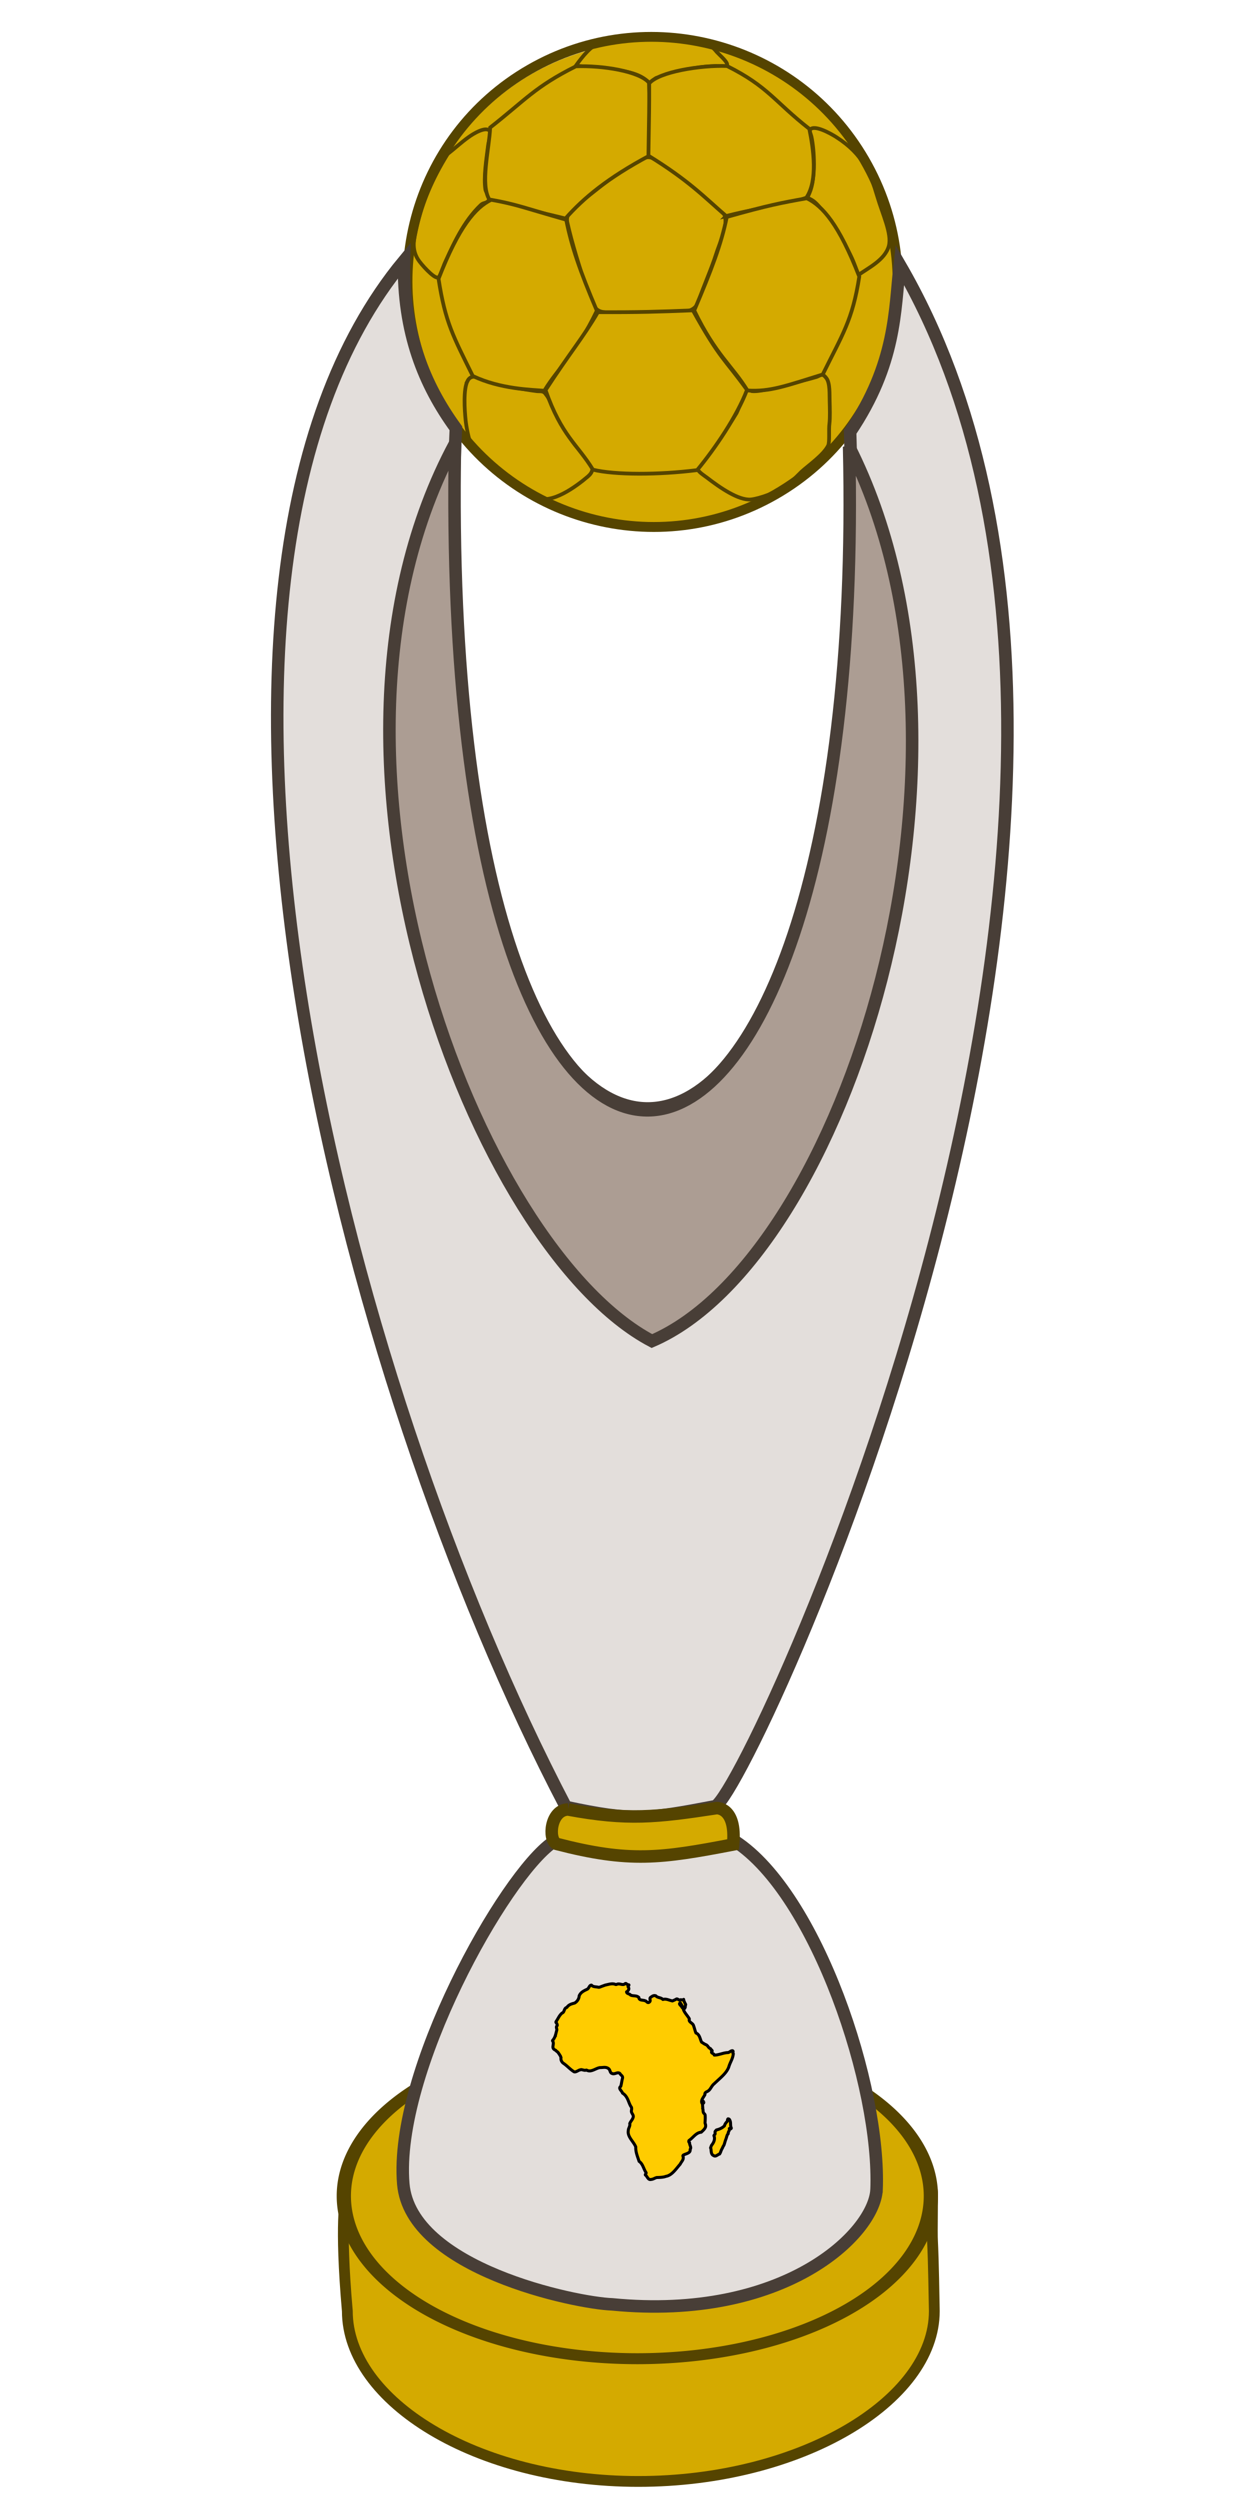 <svg xmlns="http://www.w3.org/2000/svg" id="svg2" width="500" height="1000" version="1.1"><defs id="defs4"><radialGradient id="SVGID_8_" cx="435.623" cy="-2697.381" r="146.144" gradientTransform="matrix(.898 .334 -.317 .947 -1111.004 2443.228)" gradientUnits="userSpaceOnUse"><stop id="stop3289" offset="0" style="stop-color:#fff"/><stop id="stop3291" offset=".053" style="stop-color:#f2f2f2"/><stop id="stop3293" offset=".268" style="stop-color:#c3c3c3"/><stop id="stop3295" offset=".433" style="stop-color:#a6a6a6"/><stop id="stop3297" offset=".527" style="stop-color:#9c9c9c"/><stop id="stop3299" offset=".852" style="stop-color:#242424"/><stop id="stop3301" offset=".874" style="stop-color:#2a2a2a"/><stop id="stop3303" offset=".904" style="stop-color:#3b3b3b"/><stop id="stop3305" offset=".938" style="stop-color:#575757"/><stop id="stop3307" offset=".976" style="stop-color:#7e7e7e"/><stop id="stop3309" offset="1" style="stop-color:#9c9c9c"/></radialGradient><linearGradient id="SVGID_1_" x1="1308.209" x2="1151.785" y1="-2443.495" y2="-2316.37" gradientTransform="translate(-1186.012 2508.969)" gradientUnits="userSpaceOnUse"><stop id="stop3235" offset="0" style="stop-color:#fff"/><stop id="stop3237" offset="1" style="stop-color:#000"/></linearGradient><style id="style6" type="text/css">.str3{stroke:#595959;stroke-width:8;stroke-linejoin:round}.str0,.str1,.str2{stroke:#000;stroke-width:14}.str0{stroke-linejoin:round}.str5,.str7{stroke:#909;stroke-width:14}.str5{stroke:#9f9}.str4,.str6,.str8{stroke:#000;stroke-width:21;stroke-linejoin:round}.str4,.str8{stroke:#30c}.str8{stroke:#f99}.fil7{fill:none}.fil8{fill:#0f0}.fil0{fill:#369}.fil3{fill:#900}.fil9{fill:#96f}.fil5{fill:#9ff}.fil4{fill:#c30}.fil10{fill:#f60}.fil1{fill:#f93}.fil2{fill:#ff9}.fil6{fill:#fff}</style></defs><g id="layer1" transform="translate(0 -52.362)"><g id="g4395" transform="translate(550.616 70.161)"><path id="path3232" d="M-193.768 77.797c9.887 52.362-24.795 102.614-77.463 112.33-52.722 9.645-103.486-24.92-113.345-77.298-9.852-52.368 24.793-102.64 77.483-112.317 52.66-9.66 103.373 24.949 113.325 77.285z" style="fill:#d4aa00"/><path id="path3316" d="M-371.784 44.177a3.85 3.85 0 0 1 .374-.498l-.374.498z" style="fill:#806600"/><path id="path3318" d="m-371.784 44.177.374-.498c2.51-1.935 5.354-4.597 8.267-6.65 1.669-1.221 6.83-4.457 8.431-2.435.688.919-.587 4.759-.665 5.797-.701 5.619-1.856 12.602-1.071 17.698.122.854 1.81 2.87 1.375 4.028-.614 1.484-1.982.981-3.125 1.981-7.247 6.848-11.144 16.199-14.549 23.465-.538 1.158-1.7 5.484-2.72 5.662-1.647.372-6.857-5.476-7.955-7.282-2.642-4.202-1.662-8.305-.55-13.074 2.293-9.755 6.301-19.158 12.188-28.692z" style="fill:#d4aa00;stroke:#540;stroke-width:1.5;stroke-miterlimit:4;stroke-dasharray:none"/><path id="path3320" d="M-270.045-.977c2.443.488 4.153 1.485 6.168 4.008 1.461 1.576 4.685 4.228 4.066 5.384-.601.873-3.932.118-4.983.22-6.842.082-14.096 2.029-20.964 4.27-.781.22-2.153.247-2.622.62-2.593 1.7-1.69 2.542-4.157.5-4.133-3.528-12.975-3.88-17.716-4.535-3.23-.436-7.878-.694-10.015-1.02 2.7-3.738 6.259-8.25 9.775-9.135 12.473-2.901 27.862-3.094 40.448-.312z" style="fill:#d4aa00;stroke:#540;stroke-width:1.5;stroke-miterlimit:4;stroke-dasharray:none"/><path id="path3322" d="M-323.648 71.342c-1.112-4.525 4.001-7.466 7.547-10.148 4.48-3.398 8.5-6.841 12.605-9.688 3.541-2.554 10.114-7.82 13.867-6.059 8.75 4.014 17.598 13.081 26.474 19.697 5.774 4.15.903 12.635-.97 18.571-1.93 6.142-4.958 12.636-6.96 18.796-1.576 5.057-6.761 4.412-10.639 4.517-6.37.117-13.882.225-19.986.147-2.507-.06-7.444.5-9.532-.787-2.985-1.718-4.077-6.371-4.955-9.096-2.407-7.703-5.66-17.822-7.451-25.95z" style="fill:#d4aa00;stroke:#540;stroke-width:1.5;stroke-miterlimit:4;stroke-dasharray:none"/><path id="path3324" d="M-363.611 134.602c1.956-3.904 6.892-.044 9.942.746 5.375 1.25 12.317 2.62 17.68 3.299 1.24.165 2.596-.238 3.472.956 4.094 5.203 7.12 14.218 11.727 20.308.967 1.322 1.59 1.677 2.9 3.31 2.366 3.232 6.635 5.975 2.443 9.566-4.652 3.982-14.806 11.489-20.726 8.31-5.285-2.763-9.804-6.135-15.113-10.549-3.287-2.577-8.877-6.748-10.691-10.206-1.209-2.166-2.169-7.871-2.383-10-.44-4.22-.958-12.483.749-15.74z" style="fill:#d4aa00;stroke:#540;stroke-width:1.5;stroke-miterlimit:4;stroke-dasharray:none"/><path id="path3326" d="M-226.568 34.115c1.454-2.228 8.048 1.344 10.637 3.032 10.72 6.903 13.562 14.595 16.245 23.622 2.06 7.061 5.87 14.81 4.613 19.786-1.525 5.679-8.411 8.88-12.423 11.81-1.407-6.094-4.443-11.494-8.872-17.815-2.374-3.35-6.006-10.476-9.702-12.47-1.781-.993-1.737-.399-.7-2.814 2.473-5.798 1.926-16.94.72-22.454-.212-.93-.9-2.25-.518-2.697z" style="fill:#d4aa00;stroke:#540;stroke-width:1.5;stroke-miterlimit:4;stroke-dasharray:none"/><path id="path3328" d="M-256.215 147.787c1.54-2.576 2.386-7.587 4.238-9.239.795-.77 1.716.158 2.319.117 4.015.258 9.02-1.873 13.954-2.876 4.3-.887 7.855-1.67 11.713-2.821 1.609-.538 2.13-1.85 3.888.45 1.6 2.016 1.236 6.743 1.35 9.15.07 2.853.192 6.705-.087 9.07-.35 2.38.165 7.314-.497 8.777-1.917 3.83-7.864 7.886-10.71 10.499-1.889 1.834-3.757 3.884-5.898 5.486-3.471 2.594-10.907 5.283-14.342 5.596-4.947.406-12.35-4.746-17.558-8.755-.632-.494-3.733-2.45-3.676-3.475.02-.775 2.83-3.557 3.639-4.73 4.121-6.33 8.298-11.664 11.667-17.249z" style="fill:#d4aa00;stroke:#540;stroke-width:1.5;stroke-miterlimit:4;stroke-dasharray:none"/><path id="Outer_rim_4_" d="M-206.53 47.143c26.637 45.973 11.04 104.641-34.833 131.085-45.93 26.437-104.658 10.56-131.306-35.457-26.6-45.914-11.008-104.633 34.905-131.075 45.883-26.45 104.63-10.543 131.235 35.447zM-339.736 8.266c-47.802 27.516-64.021 88.633-36.334 136.49 27.74 47.905 88.875 64.434 136.673 36.908 47.762-27.495 64.012-88.603 36.293-136.493-27.713-47.882-88.923-64.381-136.632-36.905z" style="fill:#540"/><path id="path3486" d="M-324.436 69.614c-16.454-4.156-20.659-3.961-30.326-7.465-3.932-5.811-.125-20.616.212-28.925 13.966-10.937 17.87-16.297 34.287-24.497 10.648-.396 25.45 1.973 29.254 6.572.235 11.337 1.403 9.49-.064 29.283-16.28 8.71-26.074 16.761-33.363 25.032z" style="fill:#d4aa00;fill-opacity:1;stroke:#540;stroke-width:1.5;stroke-miterlimit:4;stroke-opacity:1;stroke-dasharray:none"/><path id="path3486-1" d="M-260.158 68.616c16.454-4.157 22.426-3.835 32.093-7.339 4.69-6.948 2.777-19.606 1.177-27.536-13.966-10.937-16.48-16.928-32.898-25.128-10.647-.396-27.343 2.351-31.147 6.95.018 11.337-.014 9.49-.315 28.905 16.153 9.972 22.16 16.382 31.09 24.148z" style="fill:#d4aa00;fill-opacity:1;stroke:#540;stroke-width:1.5;stroke-miterlimit:4;stroke-opacity:1;stroke-dasharray:none"/><path id="path3486-7" d="M-324.14 70.104c-16.328-4.627-19.872-6.184-29.996-7.984-6.31 3.067-12.917 10.65-21.065 31.585 2.698 17.526 5.899 23.048 13.696 38.894 11.165 5.31 23.561 5.48 28.62 5.9 5.871-9.701 12.389-14.125 21.015-32-6.887-16.217-10.093-25.587-12.27-36.395z" style="fill:#d4aa00;fill-opacity:1;stroke:#540;stroke-width:1.5;stroke-miterlimit:4;stroke-opacity:1;stroke-dasharray:none"/><path id="path3486-7-4" d="M-259.9 68.986c16.328-4.627 21.892-5.68 32.015-7.479 6.312 3.067 12.83 10.397 20.979 31.332-2.698 17.526-6.822 23.301-14.619 39.147-14.701 4.552-21.036 6.995-30.136 6.404-5.87-9.7-12.64-14.124-21.267-31.998 6.887-16.218 10.85-26.599 13.028-37.406z" style="fill:#d4aa00;fill-opacity:1;stroke:#540;stroke-width:1.5;stroke-miterlimit:4;stroke-opacity:1;stroke-dasharray:none"/><path id="path3486-7-4-0" d="M-311.464 107.077c16.526.064 24.51-.185 38.006-.735 10.862 19.652 12.616 19.252 21.648 31.82-4.094 10.72-12.908 23.549-19.944 32.085-15.27 1.93-32.825 1.987-41.683-.175-6.24-10.216-12.497-13.427-18.96-31.813 9.6-14.776 14.948-20.917 20.933-31.182z" style="fill:#d4aa00;fill-opacity:1;stroke:#540;stroke-width:1.5;stroke-miterlimit:4;stroke-opacity:1;stroke-dasharray:none"/></g><path id="rect4411" d="M161.61 156.671c-.46 28.708 8.045 49.588 20.74 67.02C165.804 587.048 351 585.306 340.051 225.12c18.46-27.425 17.79-48.529 19.853-66.862 126.224 217.16-64.172 619.161-74.184 616.669-26.829 5.075-32.398 5.971-59.373.206-89.503-171.03-171.866-488.919-64.737-618.462z" style="fill:#e3dedb;fill-opacity:1;stroke:#483e37;stroke-width:5;stroke-miterlimit:4;stroke-opacity:1;stroke-dasharray:none"/><path id="rect4411-9" d="M182.001 229.786c-6.794 369.118 165.603 341.444 157.632 1.232 62.648 124.123-1.952 324.705-78.87 357.769C190.296 551.638 114.586 355.373 182 229.786z" style="fill:#ac9d93;fill-opacity:1;stroke:#483e37;stroke-width:5;stroke-miterlimit:4;stroke-opacity:1;stroke-dasharray:none"/><path id="path4475-5" d="M373.725 976.809c0 35.955-53.57 68.132-118.405 68.132-64.835 0-116.384-32.177-116.384-68.132-3.142-35.843-.694-45.282-.694-45.282 11.167-18.708 88.42-39.49 116.865-39.724 27.429-.226 118.119 12.075 117.914 38.399-.239 30.71-.013 4.217.704 46.607z" style="fill:#d4aa00;fill-opacity:1;stroke:#540;stroke-width:4.321;stroke-miterlimit:4;stroke-opacity:1"/><path id="path4475" d="M-830.345 443.24a119.198 85.863 0 1 1-238.396 0 119.198 85.863 0 1 1 238.396 0z" style="fill:#d4aa00;fill-opacity:1;stroke:#540;stroke-width:5.786;stroke-miterlimit:4;stroke-opacity:1;stroke-dasharray:none" transform="matrix(.985 0 0 .758 1190.239 594.784)"/><path id="rect4411-4" d="M350.617 928.364c1.72-41.314-23.99-118.363-56.61-139.518-29.944 6.84-47.891 5.73-72.885.423-19.46 13.46-63.547 92.04-59.81 136.605 2.858 34.065 69.108 47.734 83.558 48.231 68.71 6.69 104.62-28.023 105.747-45.74z" style="fill:#e3dedb;fill-opacity:1;stroke:#483e37;stroke-width:5;stroke-miterlimit:4;stroke-opacity:1;stroke-dasharray:none"/><path id="rect4434" d="M227.215 776.157c23.74 4.393 35.203 3.131 59.146-.505.185-.166 8.346-.551 6.882 14.51-28.928 5.56-41.51 7.3-70.637-.252-3.495-1.808-2.427-13.611 4.61-13.753z" style="fill:#d4aa00;fill-opacity:1;stroke:#540;stroke-width:5;stroke-miterlimit:4;stroke-opacity:1"/><path id="Africa" d="m250.241 845.75-.01.005h-.005c-.103.015-.222.074-.36.2a1.03 1.03 0 0 1-.59.22c-.76.062-1.662-.49-2.505-.104 0 0-.345.216-.705.015-1.21-.476-2.58.03-3.905.29-.763.273-1.585.576-2.305.85-.021.006-.202.058-.445.045a3.665 3.665 0 0 1-.3-.06c-.85-.188-1.862-.042-2.51-.79-.85-.044-.979 1.206-1.67 1.61-1.31.619-2.636 1.196-3.255 2.665a.45.45 0 0 1-.015.145c-.1 1.094-.847 2.246-1.855 2.765-.706.187-1.396.346-2.03.735a3.13 3.13 0 0 0-1.025.98 1.184 1.184 0 0 0-.645.4c-.504.604-.49 1.628-1.225 1.83-1.109.878-1.587 2.161-2.35 3.285 0 0-.027.042-.07.1l.045.13h-.115c-.043.144-.045.331.185.49.216.316.373.732.315 1.035-.72.648.016 1.295-.2 1.915-.086.302-.159.634-.26.995a10.26 10.26 0 0 1-.345 1.21l.015.015.07.03-.085-.03c-.201.547-.462 1.095-.865 1.585-.019.018-.175.167-.205.305 0 .005-.004.013-.005.02V868.675c0 .006.004.016.005.02l.005.02.005.01a.197.197 0 0 0 .08.075c.216.404.244.79.215 1.15h-.005a.275.275 0 0 0-.01 0c-.014.188-.04.363-.055.535-.072.39-.13.764 0 1.095.115.332.4.632 1.02.905.159.217.364.362.565.52.144.101.285.216.4.36.173.23.322.474.48.69.115.159.27.448.385.62.159.217.161.475.305.705 0 .042-.014.073-.015.1-.13.807.244 1.572.82 2.09.245.159.475.333.705.505 1.239.951 2.364 2.174 3.66 2.98.13.058.246.07.375.07.239-.004.487-.093.74-.21h.01c.508-.234 1.025-.586 1.465-.624.533-.274 1.397.347 2.16.16 0 0 .29-.12.465.035l.01.01c.052.025.096.036.145.06v-.006c1.412.605 2.953-.519 4.335-.98.216-.072.434-.126.635-.155h.005c.027-.002.064-.013.09-.015h.005c.389.015.776-.03 1.165-.06.72-.057 1.44-.084 2.16.42.821.533.552 1.669 1.445 1.985.98.461 1.944-.474 2.765-.215a.991.991 0 0 1 .445.275c.36.692 1.179.892 1.02 1.77-.057.23-.112.476-.17.72-.043.245-.102.491-.145.75-.029.13-.041.246-.07.375-.086.49-.19.99-.32 1.465-1.166.879.403 1.746.705 2.725.59.375 1.025.805 1.37 1.28.288.404.518.823.705 1.24.115.26.23.516.33.775.058.173.133.332.19.49.13.303.246.607.39.895l.04.085.09.175v.015c.015.03.026.042.04.07v.005l.005.005.005.005h.005c.012.025.027.04.03.06v.01h.005l.005.005h.005v.01c.015.03.026.062.04.09l.01.015.03.045.005.01h.005l.005.005.005.005v.005c.015.03.026.042.04.07l.015.015.005.005.01.01c.008.012.017.03.025.04l.005.005v.01l.005.005.01.01.005.005.025.04.005.005.005.005.005.005v.015l.01.01a.336.336 0 0 1 .015.02c.007.01.014.023.02.03l.01.01c.23.562.043 1.04 0 1.615.029.85.852 1.353.765 2.245-.014.058-.015.102-.03.145-.014.058-.03.102-.045.145-.043.145-.097.27-.155.4l-.045.09-.005.005-.005.005a.155.155 0 0 1-.01.02l-.005.005-.005.005v.015l-.015.015v.015h-.005l-.005.005v.005l-.005.005v.015h-.005l-.005.005a.103.103 0 0 1 0 .01l-.005.005v.005h-.01v.02l-.005.005-.005.005h-.005v.015l-.015.015v.005l-.005.005-.005.005h-.005v.03c-.346.577-.808 1.11-1.01 1.7.245 1.08-.618 1.856-.575 2.835a3.4 3.4 0 0 0-.015 1.01c.288 1.96 2.232 3.584 2.995 5.47-.1 2.031.75 3.932 1.34 5.775.36.245.65.534.88.85.807 1.08 1.123 2.523 1.915 3.66.13.404-.448.649-.275.965.778.533 1.055 2.087 2.265 1.755.864-.028 1.51-.606 2.33-.765.922-.014 2.635-.056 3.585-.46 2.434-.374 4.093-3.036 5.735-4.88.331-.705.88-1.252 1.125-1.915.115-.36.155-.75.025-1.225-.23-.259.19-.535.19-.535 1.051-.547 2.88-.746 2.635-2.215.648-.907-.316-1.715-.215-2.68-.36-.172-.403-.62-.23-.895 1.714-1.195 2.835-3.165 4.88-3.31.922-.835 1.9-1.729 1.755-2.68.058-.446-.287-.877-.215-1.18.058-1.123.117-1.887.03-3.04-.029-.057-.056-.127-.085-.185-.1-.172-.22-.305-.22-.305-.749-.576-.359-1.424-.69-2.13.115-.432-.058-.836-.015-1.24.029-.216-.085-.56-.085-.56-.331-.49-.374-.948-.245-1.395v-.035a.166.166 0 0 1 .015-.04v-.015l.005-.005.005-.005v-.004l.005-.005v-.035h.005l.005-.005v-.005h.005v-.035h.015v-.03l.01-.015v-.01l.005-.005v-.015l.005-.01v-.005l.005-.015v-.01h.015v-.03c.007-.015.02-.03.025-.04v-.005l.005-.015v-.01h.01l.005-.005v-.025h.005l.005-.005.005-.005v-.02h.005l.005-.005.005-.005v-.015l.015-.015v-.02l.01-.02v-.02h.015v-.015l.005-.005.005-.005.005-.005v-.01l.015-.015.045-.09c.011-.023.022-.054.04-.08l.005-.005.005-.01.005-.005c.274-.49.637-.978.925-1.525-.187-.677.415-1.01.905-1.24.36-.159.65-.402.895-.675.663-.75 1.047-1.774 1.94-2.465.26-.26.537-.516.825-.775 1.944-1.815 4.12-3.59 4.955-5.865.576-1.988 1.624-3.253 1.825-5.355-.411-.351.072-.744-.13-1.03a.407.407 0 0 0-.05-.055.619.619 0 0 0-.15-.095c-.72-.03-1.095.615-1.815.76-1.627-.03-3.76 1.023-5.46.995-.029-.346-.473-.544-.79-.76-.331-.217-.53-.463-.055-.88-.029-.202-.191-.376-.35-.52H284.431l.045-.015.045.015c-.144-.159-.307-.287-.35-.445-.835-.245-.963-1.181-1.77-1.555-.576-.188-1.179-.68-1.755-1.01-.418-.778-.608-1.915-1.155-2.75-.26-.39-.605-.723-1.095-.91a.031.031 0 0 1-.005-.01c-.012-.02-.023-.037-.035-.06-.346-.821-.62-2.104-.995-3.04-.014-.03-.03-.072-.045-.1-.389-.807-1.84-1.197-1.61-2.19a.543.543 0 0 0-.07-.47l-.005-.005c-.72-1.138-1.74-2.19-2.215-3.37a1.033 1.033 0 0 0-.075-.476c-.057-.014-.113-.072-.185-.13-.302-.288-.65-.905-.65-.905-.273-.244-.546-.503-.69-.835-.028-.216.117-.435.275-.435.038.01.071.03.1.055a.4.4 0 0 1 .045.05c.072.188.23.389.345.59 0 0 .59 1.106.965 1.48.03.03.057.062.085.09l.015.01.01.005.01.005h.01l.01.005h.02l.01-.005h.01l.01-.005.02-.01a.447.447 0 0 0 .105-.095c.087-.115.173-.303.245-.505-.028-.172.07-.645.07-.645v-.005a.37.37 0 0 1 .035-.245.289.289 0 0 1 .035-.05l.005-.005.005-.005.01-.005v-.075l-.075-.2c-.259-.446-.72-1.342-.735-1.875-.259.188-.547.306-.85.19-.033-.01-.262-.072-.39-.025h-.005l-.01.005-.01.005a.297.297 0 0 0-.02.015l-.005.005-.005.005a.165.165 0 0 0-.015.02c-.403.202-.805-.162-1.18-.35 0 0-.253-.064-.36-.025h-.005l-.005.005-.01.005-.005.005-.005.005-.005.005-.005.005v.005l-.005.005c-.518.288-1.104.549-1.58.75-1.44-.273-2.451-.978-3.82-.59a2.322 2.322 0 0 0-.285-.245h.015c-.777-.547-1.757-.46-2.42-1.065a1.315 1.315 0 0 1-.13-.145c-.533-.187-.953-.1-1.4.145a8.81 8.81 0 0 0-.79.545c-.533.649.52 1.371-.69 1.99-.619.159-.91-.66-1.4-.69-.792-.417-2.433.029-2.52-1.34a2.063 2.063 0 0 0-.89-.505c-.792-.23-1.67-.084-2.42-.445-.098-.169-.267-.27-.45-.355v-.005c-.49-.23-1.12-.32-1.15-.94.735-.36 1.267-1.31.575-2.03.03-.172.16-.316.26-.46a.605.605 0 0 0 .11-.21v-.04c0-.004-.004-.011-.005-.015v-.005l-.005-.01v-.005l-.005-.005-.005-.005-.01-.01a.298.298 0 0 0-.02-.015c-.095-.052-.29-.01-.29-.01-.115-.014-.218-.028-.305-.1-.243-.172-.42-.443-.68-.425h-.01zm31.05 47.115c-.245.23-.245.59.115.72.202-.201.058-.475-.115-.72zm9.94 7.025c-.346.245-.144.74-.375 1.07-.562.548-.95 1.164-1.065 1.725-.907.879-2.004 1.372-3.185 1.646 0 0-.59.503-.59.835 0 .33.114.747-.045.92-.132.12-.356.371-.39.52 0 .005-.004.013-.005.02v.015c0 .006.004.015.005.02v.005l.005.01a.085.085 0 0 0 .01.014l.01.01.005.005c.504 1.397-.126 2.71-.99 3.775a12.74 12.74 0 0 0-.39 1.035c.432.85-.089 2.577 1.265 3.095.792.562 1.572-.443 2.335-.645.303-.403.461-.94.605-1.3.173-.518.563-1.047.75-1.595.087-.23.329-.49.415-.72.288-.763.433-1.527.75-2.305.23-.59.33-1.183.59-1.76.072-.172.288-.341.36-.5-.173-.676.737-1.255.42-1.99a.25.25 0 0 1 .06-.07l.01-.005.01-.005.005-.005.01-.005c.004 0 .01-.004.015-.005h.045l.02.005c.117.028.25.162.37.18H292.316a.108.108 0 0 0 .02-.005l.01-.005.01-.005.005-.005.01-.005.01-.005.005-.005.01-.01.005-.005a.613.613 0 0 0 .125-.255c-.562-1.166.002-2.148-.69-3.315-.144-.345-.605-.375-.605-.375z" style="fill:#fc0;fill-rule:evenodd;stroke:#000;stroke-width:1.2;stroke-linejoin:round;stroke-miterlimit:4;stroke-dasharray:none"/></g></svg>